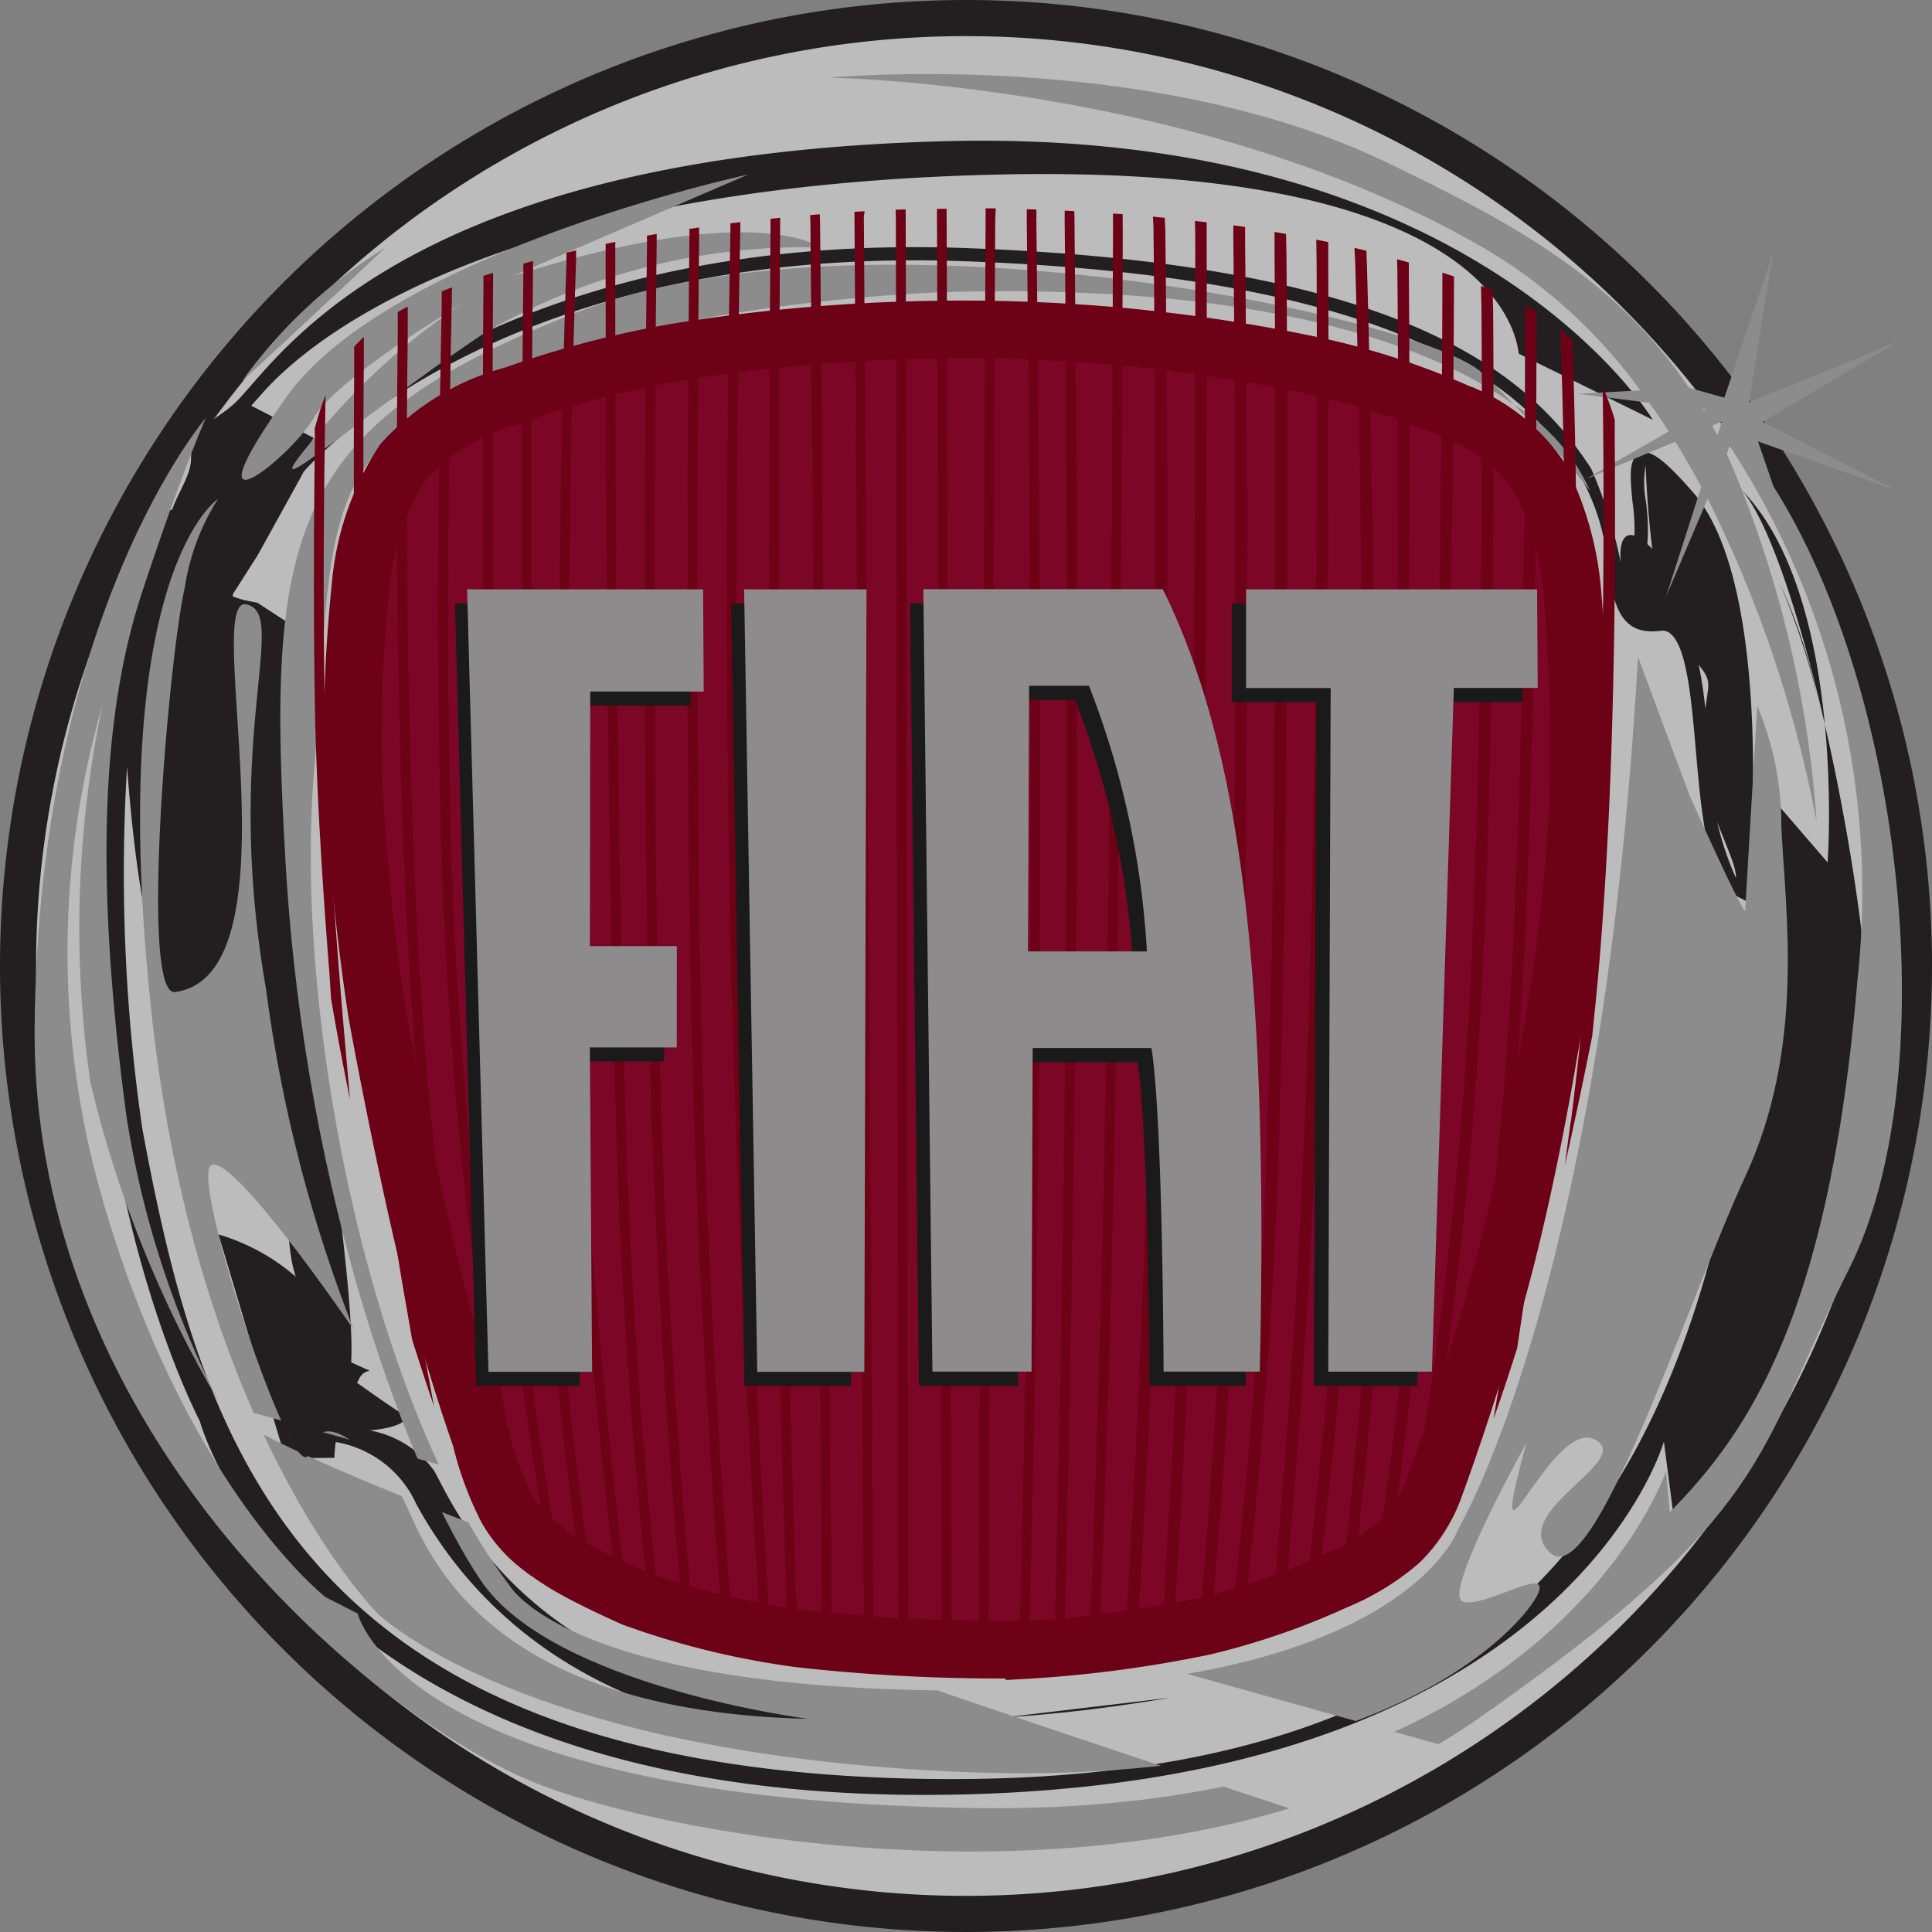 <svg xmlns="http://www.w3.org/2000/svg" xmlns:xlink="http://www.w3.org/1999/xlink" width="40" height="40" viewBox="0 0 40 40">
  <rect x="0" y="0" width="40" height="40" fill="#808080" stroke="none"/>
  <defs>
    <clipPath id="clip-path">
      <rect id="Rettangolo_560" data-name="Rettangolo 560" width="40" height="40" transform="translate(597 480)" fill="#2680eb"/>
    </clipPath>
    <clipPath id="clip-path-2">
      <path id="Tracciato_1600" data-name="Tracciato 1600" d="M47.844,29.776c.007.068.015.131.022.2.219,2.172.319,1.591-.022-.2Zm-32.6-9.115s1.734-1.594,2.973-2.769a10.271,10.271,0,0,0-2.973,2.769Zm-.462,21.16a22.964,22.964,0,0,0,1.948,3.26S15.814,43.7,14.786,41.82ZM46.957,22.842l-.323-.937,2.882,1.021L46.728,21.5l2.832-1.675L46.448,21.1l.5-3.1-1.01,3-.733-.206c-1.536-2.276-3.646-3.415-6.3-4.685-4.936-2.361-11.515-1.735-11.515-1.735s7.767.1,13.708,3.609a10.74,10.74,0,0,1,3.1,2.866l-1.282.07,1.47.187q.208.292.4.593l-1.706.982,1.841-.77q.284.459.539.933l-.728,2.271.86-2.021a25.437,25.437,0,0,1,2.256,6.689,23.012,23.012,0,0,0-1.859-7.622L46.048,22A16.87,16.87,0,0,1,48.691,33.08c-.578,6.881-2.23,9.315-3.881,10.993l-.082-.84S42.333,50.367,30.442,50.2s-12.8-4.028-12.8-4.028l-.661-.336s-2.807-2.181-4.542-7.972a18.428,18.428,0,0,1-.083-10.489,22.4,22.4,0,0,0-.248,7.8,23.925,23.925,0,0,0,2.676,6.642,19.522,19.522,0,0,1-1.933-5.971c-.661-4.951-.5-8.308.33-10.825S14.5,21.416,14.5,21.416,11.036,25.444,10.954,34s7.184,14.433,10.4,15.692,13.378,2.937,19.488-1.343,5.7-5.37,7.68-9.315,1.156-11.916-1.569-16.2Zm-1.446-1.57-.02-.032.062.008Zm.284.505c-.035-.066-.07-.133-.105-.2l.194-.081Zm-29.061-.362c.5-.839,3.055-2.35,3.055-2.35a13.5,13.5,0,0,0-2.973,2.685c-1.569,1.846.578-.168,3.468-2.1a13.268,13.268,0,0,1,6.936-1.762s-1.321-1.007-6.358.588l4.872-2.1S18.3,17.975,16.156,21s.082,1.259.578.42Zm24.857-.265c.911.943,1.568,1.776,1.568,1.776A4.044,4.044,0,0,0,41.592,21.15ZM13.348,33.5c.908,8.9,4.707,12.671,4.707,12.671s2.89,2.853,11.891,3.273,11.892-3.1,12.139-3.692-1.157.336-1.569.168,1.322-3.273,1.322-3.273c-.909,3.357.5-.5,1.4-.084s-1.817,1.51-.908,2.35,2.807-5.119,4.046-7.8.826-5.455.743-7.217a6.337,6.337,0,0,0-.5-2.517l-.248,4.2s.165.587-1.156-2.35L44.15,26.367c-.743,13.091-3.716,18.042-3.716,18.042s-1.073,3.272-9.744,3.356-9.909-2.182-9.909-2.182C17.973,41.891,16.321,34,16.734,28.8s0-6.63,3.716-8.224,9.331-1.762,9.331-1.762c6.745-.189,10.135,1.139,11.81,2.336q-.324-.336-.662-.658c-1.239-1.175-12.717-3.608-18.745-1.259s-6.441,4.615-6.028,11.5S18.716,43.318,20.2,45.5s6.771,2.853,6.771,2.853c-7.184-.168-8.01-3.944-8.423-4.616s-1.652-2.014-1.9-.923S14.184,37.234,14.6,36.9s2.963,3.4,2.963,3.4a29.916,29.916,0,0,1-1.817-7.049c-.908-5.2.5-7.8-.413-7.972s1.13,7.677-1.472,8.026c-.741.1-.126-6.938.2-8.365a4.758,4.758,0,0,1,.689-1.843S12.44,24.6,13.348,33.5" transform="translate(-10.953 -14.291)" fill="none"/>
    </clipPath>
    <linearGradient id="linear-gradient" x1="3.809" y1="-7.333" x2="5.793" y2="-9.165" gradientUnits="objectBoundingBox">
      <stop offset="0" stop-color="#8c8c8c"/>
      <stop offset="0.5" stop-color="#464646"/>
      <stop offset="0.75" stop-color="#fff"/>
      <stop offset="1" stop-color="#fff"/>
    </linearGradient>
    <radialGradient id="radial-gradient" cx="0.5" cy="0.5" r="0.472" gradientTransform="matrix(1.07, 0, 0, -1.069, -0.035, 29.452)" gradientUnits="objectBoundingBox">
      <stop offset="0" stop-color="#e60a47"/>
      <stop offset="1" stop-color="#7c0626"/>
    </radialGradient>
    <radialGradient id="radial-gradient-2" cx="2.262" cy="0.5" r="0.684" gradientTransform="matrix(3.306, 0, 0, -0.731, 7.861, 49.153)" gradientUnits="objectBoundingBox">
      <stop offset="0" stop-color="#d3d1d2"/>
      <stop offset="0.5" stop-color="#c9c7c8"/>
      <stop offset="1" stop-color="#8d8b8c"/>
    </radialGradient>
    <radialGradient id="radial-gradient-3" cx="-8.853" cy="28.4" r="0.491" gradientTransform="translate(-2.696) scale(6.393 1)" xlink:href="#radial-gradient-2"/>
    <radialGradient id="radial-gradient-4" cx="-5.436" cy="28.4" r="0.491" gradientTransform="translate(-0.841) scale(2.682 1)" xlink:href="#radial-gradient-2"/>
    <radialGradient id="radial-gradient-5" cx="-3.735" cy="28.401" r="0.491" gradientTransform="translate(-0.657) scale(2.314 1)" xlink:href="#radial-gradient-2"/>
  </defs>
  <g id="fiat" transform="translate(-597 -480)" clip-path="url(#clip-path)">
    <g id="fiat-2" data-name="fiat" transform="translate(589 472)">
      <path id="Tracciato_1596" data-name="Tracciato 1596" d="M48,28A20,20,0,1,1,28,8,20,20,0,0,1,48,28" transform="translate(0 0)" fill="#231f20"/>
      <path id="Tracciato_1597" data-name="Tracciato 1597" d="M49.589,30.338A19.252,19.252,0,1,1,30.338,11.087,19.252,19.252,0,0,1,49.589,30.338" transform="translate(-2.338 -2.339)" fill="#bdbcbc"/>
      <path id="Tracciato_1598" data-name="Tracciato 1598" d="M18.691,27.492c0,.016-2.129.338-2.127.348.01.053-.11,10.9,1.834,10.354,1.28-.6.591-7.668.591-6.717a48.174,48.174,0,0,0,.64,6.912c.576,3.845.333,4.324.6,5.152a4.3,4.3,0,0,0-1.6-.875L20.013,47.3l1.015-.01a2.981,2.981,0,0,1,.028-.326,2.242,2.242,0,0,1,1.672,1.292c3.876,7.059,14.082,4.345,11.41,4.5l4.205-.5C26.028,54.347,23.717,48.7,23.1,47.568a2.11,2.11,0,0,0-2.2-.821s1.712.068,1.635-.383c.535.517-1.33-.837-1.33-.837l.094.294c.289.029.159-.282.463-.332l-.378-.172c-.049-.059.21-.366-.713-6.532a43.88,43.88,0,0,1-.405-7.338,4.637,4.637,0,0,0-.081-1.371l-.75-.488-.144-.029a2.127,2.127,0,0,1-.5-.157.528.528,0,0,0,.073-.309c0-.145-.016-.335-.036-.579-.027-.327-.013-1.5-.059-1.107-2.391,20.651.919-2.311.512-1.87l.233-.262c1.126-1.294,5.061-4.315,15.215-4.552,10.737-.25,10.786,3.652,10.823,3.709L48.325,25.8c-.037-.058-3.649-6.025-14.554-5.771C23.5,20.27,20.446,23.773,19.3,25.091l-.227.256c-.472.512-1.014.517-1.014,1.272,0,.4-.454.94-.427,1.273,1.326,2.317.868,1.172,1.061-.4ZM48.054,26.5c-.234.1-.2.478-.15,1a3.83,3.83,0,0,1,0,1.14l.268.067a4.007,4.007,0,0,0,.007-1.233,2.181,2.181,0,0,1-.005-.729c.007.009.084,2.951.693,3.653.969,1.116.486.474.486,2.419,0,.959.721,2.076.692,2.467a6.372,6.372,0,0,1-.552-2.66c-.107-1.215-.2-2.264-.633-2.613.535-.467-1.325-2.914-1.2-1.257a9.477,9.477,0,0,0-.611-1.942c-1.267-1.962-3.893-4.255-13.016-4.57-8.363-.289-12.508,3.127-13.573,4.169l.138-.238-1.359-.7-.384,4.048.582-.913s.939-1.694.956-1.734c.146-.172,4.109-4.687,13.631-4.359,10.149.35,12,3.219,12.794,4.444a4.483,4.483,0,0,1,.57,1.833c.116.767.227,1.491,1.092,1.376a.255.255,0,0,1,.206.056c.343.275.438,1.366.53,2.421.121,1.4.238,2.714.882,3.037l.179.09.019-.2c.024-.256.58-6.29-1.137-8.269-.676-.779-.925-.886-1.107-.808Zm3.671,5a11.313,11.313,0,0,0-.778-2.33,15,15,0,0,1,.778,2.33Zm-.778-2.33c-.047-.109-.09-.2-.121-.269C50.87,28.991,50.906,29.081,50.947,29.17Zm-.865-2c2.269,2.177,1.862,7.794,1.862,7.794l-1.1-1.276v5.443l-.764,1.531c-1.359,7.229-4.585,13.607-17.235,13.267s-14.6-7.059-15.791-13.437a36.688,36.688,0,0,1,.509-13.352c-3.736,11.056.679,19.39.679,19.39s2.122,7.824,15.2,7.739,15.112-7.314,15.112-7.314l.237,1.825s3.037-2.764,3.971-8.547c.473-2.928-1.355-11.8-2.674-13.063Zm.743,1.728c-.044-.092-.071-.142-.071-.142.025.048.047.1.071.142" transform="translate(-6.105 -9.108)" fill="#231f20"/>
      <g id="Raggruppa_1359" data-name="Raggruppa 1359" transform="translate(8.716 9.525)" clip-path="url(#clip-path-2)">
        <path id="Tracciato_1599" data-name="Tracciato 1599" d="M47.844,29.776l-32.6-9.115s1.734-1.594,2.973-2.769a10.271,10.271,0,0,0-2.973,2.769Zm-.462,21.16a22.965,22.965,0,0,0,1.949,3.26S15.814,43.7,14.786,41.82Zm-.425-28.093-.323-.937,2.882,1.021L46.728,21.5l2.832-1.675L46.448,21.1l.5-3.1-1.01,3-.733-.206c-1.536-2.276-3.646-3.415-6.3-4.685-4.936-2.361-11.515-1.735-11.515-1.735s7.767.1,13.708,3.609a10.74,10.74,0,0,1,3.1,2.866l-1.282.07,1.47.187q.208.292.4.593l-1.706.982,1.841-.77q.284.459.539.933l-.728,2.271.86-2.021a25.437,25.437,0,0,1,2.256,6.689,23.012,23.012,0,0,0-1.859-7.622L46.048,22A16.87,16.87,0,0,1,48.691,33.08c-.578,6.881-2.23,9.315-3.881,10.993l-.082-.84S42.333,50.367,30.442,50.2s-12.8-4.028-12.8-4.028l-.661-.336s-2.807-2.181-4.542-7.972a18.428,18.428,0,0,1-.083-10.489,22.4,22.4,0,0,0-.248,7.8,23.925,23.925,0,0,0,2.676,6.642,19.522,19.522,0,0,1-1.933-5.971c-.661-4.951-.5-8.308.33-10.825S14.5,21.416,14.5,21.416,11.036,25.444,10.954,34s7.184,14.433,10.4,15.692,13.378,2.937,19.488-1.343,5.7-5.37,7.68-9.315,1.156-11.916-1.569-16.2Zm-1.446-1.569-.02-.032.062.008Zm.284.505c-.035-.066-.07-.133-.105-.2l.194-.081Zm-29.061-.362c.5-.839,3.055-2.35,3.055-2.35a13.5,13.5,0,0,0-2.973,2.685c-1.569,1.846.578-.168,3.468-2.1a13.268,13.268,0,0,1,6.936-1.762s-1.321-1.007-6.358.588l4.872-2.1S18.3,17.975,16.156,21s.082,1.259.578.42Zm24.857-.265c.911.943,1.568,1.776,1.568,1.776A4.044,4.044,0,0,0,41.592,21.15ZM13.348,33.5c.908,8.9,4.707,12.671,4.707,12.671s2.89,2.853,11.891,3.273,11.892-3.1,12.139-3.692-1.157.336-1.569.168,1.322-3.273,1.322-3.273c-.909,3.357.5-.5,1.4-.084s-1.817,1.51-.908,2.35,2.807-5.119,4.046-7.8.826-5.455.743-7.217a6.337,6.337,0,0,0-.5-2.517l-.248,4.2s.165.587-1.156-2.35L44.15,26.367c-.743,13.091-3.716,18.042-3.716,18.042s-1.073,3.272-9.744,3.356-9.909-2.182-9.909-2.182C17.973,41.891,16.321,34,16.734,28.8s0-6.63,3.716-8.224,9.331-1.762,9.331-1.762c6.745-.189,10.135,1.139,11.81,2.336q-.324-.336-.662-.658c-1.239-1.175-12.717-3.608-18.745-1.259s-6.441,4.615-6.028,11.5S18.716,43.318,20.2,45.5s6.771,2.853,6.771,2.853c-7.184-.168-8.01-3.944-8.423-4.616s-1.652-2.014-1.9-.923S14.184,37.234,14.6,36.9s2.963,3.4,2.963,3.4a29.916,29.916,0,0,1-1.817-7.049c-.908-5.2.5-7.8-.413-7.972s1.13,7.677-1.472,8.026c-.741.1-.126-6.938.2-8.365a4.758,4.758,0,0,1,.689-1.843S12.44,24.6,13.348,33.5" transform="translate(-10.953 -14.291)" fill="url(#linear-gradient)"/>
      </g>
      <path id="Tracciato_1601" data-name="Tracciato 1601" d="M52.011,63.48a25.276,25.276,0,0,0,3.736-.492,14.73,14.73,0,0,0,2.854-1l.005,0,.005,0a4.815,4.815,0,0,0,1.208-.766,3.044,3.044,0,0,0,.676-1.036c.009-.025.821-2.2,1.434-4.528.565-2.14.952-4.506.956-4.529a39.874,39.874,0,0,0,.605-4.964,37.752,37.752,0,0,0-.111-4.587,6.382,6.382,0,0,0-.687-2.394,3.609,3.609,0,0,0-1.519-1.263l-.009,0-.008,0A15.4,15.4,0,0,0,57.8,36.84a34.888,34.888,0,0,0-6.181-.695,37.28,37.28,0,0,0-6.595.431,20.221,20.221,0,0,0-3.64.946l-.012,0-.012,0a4.741,4.741,0,0,0-2.187,1.354,5.573,5.573,0,0,0-.885,2.586v.009a29.6,29.6,0,0,0-.161,3.082c0,.3,0,.615.017.932a47.578,47.578,0,0,0,.48,4.765c0,.025.533,2.95,1.136,5.416.447,1.828,1.029,3.445,1.035,3.461l0,.011,0,.012a6.529,6.529,0,0,0,.523,1.4,2.658,2.658,0,0,0,.7.794l.007,0,.007.006a5.342,5.342,0,0,0,.717.469c.5.274,1.164.568,1.192.58a16.467,16.467,0,0,0,3.453.842,36.972,36.972,0,0,0,4.61.225Z" transform="translate(-22.825 -21.315)" stroke="#6d0115" stroke-width="1.193" fill="url(#radial-gradient)"/>
      <g id="Raggruppa_1360" data-name="Raggruppa 1360" transform="translate(14.499 12.32)">
        <path id="Tracciato_1602" data-name="Tracciato 1602" d="M56.335,69.095c-.1-.044-.15-.07-.15-.07l-.078-.035-.016-.1a79.236,79.236,0,0,1-1.159-10.682c-.237-5.537-.228-12.322-.205-15.609v-.238l.2-.066v.238c-.023,3.259-.033,10.1.2,15.666a78.838,78.838,0,0,0,1.178,10.776Z" transform="translate(-51.217 -40.968)" fill="#6d0115"/>
        <path id="Tracciato_1603" data-name="Tracciato 1603" d="M59.5,65.207l-.218-.09-.019-.148c-.279-1.99-.773-6.047-1.008-11.237-.249-5.517-.2-12.453-.165-15.606v-.177l.2-.057v.2c-.039,3.131-.086,10.1.165,15.635.24,5.308.751,9.427,1.026,11.358Zm4.733-28.113.239,28.85,0,.431-.2-.022,0-.41c-.043-5.1-.189-22.688-.239-28.822l-.005-.178.2-.017Zm2.62-.08.1,29.075V66.5l-.2,0v-.463l-.1-29.087v-.137l.2,0Zm1.006.027c-.03,5.947-.118,23.8-.144,29.048v.393l-.2,0,0-.319c.025-5.16.115-23.228.145-29.167l0-.192.21,0Zm2.719,28.944c.145-2.39.417-7.458.529-13.192.114-5.844.064-12.495.028-15.618l-.011-.2L71.37,37l.011.258c.035,3.158.084,9.747-.029,15.544-.111,5.686-.38,10.718-.526,13.137l-.021.345c-.085.01-.158.02-.244.029Zm6.873-2.369a2.888,2.888,0,0,1-.317.362l.1-.513A79.782,79.782,0,0,0,78.47,53.96c.322-4.7.364-11.137.357-14.792l0-.35c.079.043.158.089.237.139v.467c0,3.7-.042,9.95-.358,14.553a79.985,79.985,0,0,1-1.213,9.4l-.044.244Zm2.325-7.892q.288-2.271.446-4.555c.243-3.588.25-7.652.219-10.239l-.005-.431a5.481,5.481,0,0,1,.249.681l0,.4c.022,2.59,0,6.3-.226,9.6-.047.7-.1,1.376-.166,2.034l-.074.727q-.268,1.347-.568,2.687l.121-.91Z" transform="translate(-53.753 -36.81)" fill="#6d0115"/>
        <path id="Tracciato_1604" data-name="Tracciato 1604" d="M63.128,64.453c-.076.052-.168.112-.271.174l.073-.413a88.989,88.989,0,0,0,1.277-10.928c.271-5.142.271-11.254.249-14.383l-.009-.443c.069.024.15.054.24.09l.011.413c.022,3.15.02,9.221-.25,14.335A89.369,89.369,0,0,1,63.2,64.053Zm-2.969,1.018c.191-2.068.54-6.348.708-11.512.189-5.8.189-12.667.176-15.985l-.007-.472.248.052v.457c.014,3.335.012,10.178-.176,15.956-.167,5.13-.513,9.39-.7,11.479l-.025.254-.249.073.028-.3Zm-.835.2c.209-1.756.552-5.159.694-9.587.206-6.441.181-14.564.154-18.323l0-.418.238.042.009.437c.027,3.787.051,11.86-.154,18.27-.14,4.359-.474,7.728-.685,9.516l-.039.324c-.08.019-.166.041-.251.061l.04-.321Zm-.677.143c.163-1.857.446-5.534.579-10.008.185-6.252.138-14.17.093-18.3l0-.3.244.034,0,.394c.044,4.166.089,11.983-.095,18.171-.131,4.4-.407,8.039-.571,9.928l-.03.343-.248.05.028-.319Zm-.786.158c.139-2.169.4-6.7.516-11.561.152-6.461.16-13.668.153-17.042l-.007-.254.244.028,0,.286c.007,3.4,0,10.563-.153,16.987-.113,4.8-.371,9.284-.511,11.486l-.021.325c-.086.015-.156.027-.245.04ZM57.03,37.252c-.01,3.453-.045,11.286-.157,17.967-.078,4.625-.225,8.668-.31,10.764l-.019.428-.205.017.019-.38c.085-2.074.235-6.155.313-10.833.112-6.714.147-14.592.157-18.017v-.237l.2.014,0,.276Zm-1-.159c.028,3.047.07,9.01.032,14.63-.04,6.083-.172,11.891-.235,14.392l-.008.35-.205.012.009-.3c.062-2.46.2-8.319.236-14.459.037-5.587,0-11.514-.032-14.576l0-.24.2.01Zm-.79-.013c.041,3.495.1,9.75.071,15.649-.026,5.488-.144,10.745-.214,13.492l-.006.284-.2.009.008-.333c.071-2.755.187-7.989.213-13.453.028-5.87-.029-12.091-.07-15.6l0-.255.2.006,0,.2ZM48.127,65.95l-.209-.054-.012-.131c-.169-1.825-.509-5.928-.65-10.746-.18-6.145-.12-13.825-.076-17.441l0-.159.2-.034v.16c-.044,3.6-.1,11.307.075,17.469.143,4.879.49,9.025.656,10.808l.013.128Zm-1.365-.415-.213-.077-.016-.151c-.308-2.569-.9-8.117-1.092-14-.16-4.98-.022-10.539.071-13.334l0-.2.2-.048,0,.176c-.093,2.764-.235,8.379-.074,13.4.192,5.97.8,11.591,1.1,14.1ZM41.03,55.3c-.246-1.2-.39-2.072-.392-2.087l-.034-.525c-.142-1.792-.269-3.8-.3-5.511-.035-2.024-.02-4.048,0-5.561L40.3,41.42a6.136,6.136,0,0,1,.224-.7l-.017,1.076c-.022,1.491-.034,3.434,0,5.379.038,2.165.232,4.806.414,6.882Zm1.751,6.391q-.241-.707-.465-1.419l-.123-.708a50.608,50.608,0,0,1-.671-5.341c-.41-5.033-.431-10.842-.405-13.935l0-.569c.064-.07.13-.136.2-.2v.538c-.029,3.023-.017,8.995.4,14.15a56.153,56.153,0,0,0,.831,6.255l.227,1.226Zm.99,1.059a70.573,70.573,0,0,1-1.189-8.49c-.41-5.339-.4-11.621-.356-14.729l0-.642c-.059.03-.129.068-.207.114v.535c-.04,3.115-.054,9.4.356,14.737a70.824,70.824,0,0,0,1.184,8.474l.257,1.214a2.493,2.493,0,0,0,.255.25Zm3.644,2.894c-.187-1.683-.518-5.091-.655-9.2-.225-6.768-.241-15.215-.237-18.723l0-.171-.2.041,0,.149c0,3.522.012,11.952.237,18.71.134,4.022.453,7.372.643,9.1l.016.149.21.066Z" transform="translate(-40.283 -36.861)" fill="#6d0115"/>
        <path id="Tracciato_1605" data-name="Tracciato 1605" d="M51.165,38.494l-.205.081,0,.3c-.068,3.159-.156,9.473.1,13.623a87.427,87.427,0,0,0,1.458,11.847l.034.176c.078.048.166.1.238.142l-.045-.216a86.521,86.521,0,0,1-1.484-11.96c-.253-4.177-.16-10.556-.093-13.684l.006-.318m5.115-1.233-.2.029,0,.169c-.035,3.29-.08,9.8.027,15.492.1,5.416.433,10.355.621,12.8l.024.34.206.041-.022-.3c-.186-2.408-.525-7.4-.628-12.885-.107-5.7-.062-12.217-.027-15.5Zm.855-.111-.206.025v.165c-.052,2.682-.129,8.232-.016,13.758.122,6.284.451,12.216.61,14.823l.018.315.207.032-.023-.344c-.159-2.6-.488-8.537-.61-14.83-.113-5.534-.035-11.093.017-13.766Zm.824-.09-.2.02v.167c-.023,2.879-.054,8.931.016,14.8.067,5.694.239,11.324.325,13.9l.012.369.2.027-.013-.4c-.086-2.575-.258-8.207-.325-13.9-.07-5.9-.038-11.979-.015-14.84Zm1.748-.136-.21.012,0,.112.193,29.1,0,.349.2.017,0-.352L59.7,37.028Zm.848-.038-.206.007.005.195c.01,5.585.043,23.577.053,28.981l0,.481.112.006h.092v-.5l-.053-28.968Zm8.32,28.32c.291-2.45.819-7.512,1.043-13.583.167-4.519.034-10.582-.053-13.613l-.016-.327.247.06.012.335c.087,3.059.216,9.065.05,13.553-.223,6.063-.75,11.122-1.042,13.584l-.035.28c-.072.024-.157.053-.254.084l.047-.374Z" transform="translate(-48.314 -36.862)" fill="#6d0115"/>
        <path id="Tracciato_1606" data-name="Tracciato 1606" d="M128.345,68.05c.235-2.132.649-6.347.9-11.6.239-5.048.227-11.565.2-15.02l0-.251-.244-.069.007.3c.029,3.446.042,9.978-.2,15.032-.252,5.321-.672,9.572-.905,11.672l-.045.381.251-.116Zm.741-.468c.285-1.908.673-5.029.893-9.015.327-5.929.386-13.493.4-16.874l0-.224-.24-.081,0,.227c-.008,3.34-.066,10.97-.4,16.94-.229,4.148-.64,7.355-.926,9.23l-.056.368c.089-.045.178-.09.264-.136l.067-.435Zm2.116-2.473s.217-.6.485-1.453l.1-.665c.33-2.205.677-4.956.908-7.937.307-3.968.24-8.8.154-11.71l-.019-.549a3.262,3.262,0,0,0-.253-.234l.02.447c.089,2.855.175,7.91-.144,12.028-.268,3.461-.694,6.611-1.066,8.955l-.187,1.118Z" transform="translate(-106.775 -40.064)" fill="#6d0115"/>
      </g>
      <g id="Raggruppa_1362" data-name="Raggruppa 1362" transform="translate(17.42 20.202)">
        <g id="Raggruppa_1361" data-name="Raggruppa 1361" transform="translate(0 0.29)">
          <path id="Tracciato_1607" data-name="Tracciato 1607" d="M57.077,74.716V72.622h-1.8l.007-5.27h2.344l-.013-2.116H52.746l.44,16.2h2.142l-.047-6.716Zm1.389-9.48.271,16.2h2.211l.045-16.2Zm14.2,16.2.454-14.156h1.732l-.013-2.041h-6.01v2.043H70.58l-.05,14.154Zm-8.341-8.7.024-5.5h1.235a17.856,17.856,0,0,1,1.2,5.5Zm-1.973,8.7H64.4l.023-6.7h2.453c.193,1.182.24,4.831.252,6.7h1.986c.187-8.269-.395-12.943-2-16.2H62.168Z" transform="translate(-52.746 -65.236)" fill="#1a1a1a" fill-rule="evenodd"/>
        </g>
        <path id="Tracciato_1608" data-name="Tracciato 1608" d="M58.124,71.425h-1.8l.007-5.27h2.35l-.013-2.116H53.782l.442,16.2H56.37l-.047-6.716h1.8Z" transform="translate(-53.531 -64.039)" fill-rule="evenodd" fill="url(#radial-gradient-2)"/>
        <path id="Tracciato_1609" data-name="Tracciato 1609" d="M79.972,64.039H77.438l.272,16.2h2.217Z" transform="translate(-71.452 -64.039)" fill-rule="evenodd" fill="url(#radial-gradient-3)"/>
        <path id="Tracciato_1610" data-name="Tracciato 1610" d="M122.013,80.236h2.145l.455-14.156h1.737l-.013-2.041h-6.025v2.043h1.751l-.05,14.154Z" transform="translate(-103.933 -64.039)" fill-rule="evenodd" fill="url(#radial-gradient-4)"/>
        <path id="Tracciato_1611" data-name="Tracciato 1611" d="M94.914,71.535l.024-5.5h1.238a17.824,17.824,0,0,1,1.2,5.5Zm-1.978,8.7h2.052l.023-6.7H97.47c.193,1.182.241,4.831.252,6.7h1.991c.188-8.269-.4-12.943-2.008-16.2H92.748Z" transform="translate(-83.051 -64.039)" fill-rule="evenodd" fill="url(#radial-gradient-5)"/>
      </g>
    </g>
  </g>
</svg>
